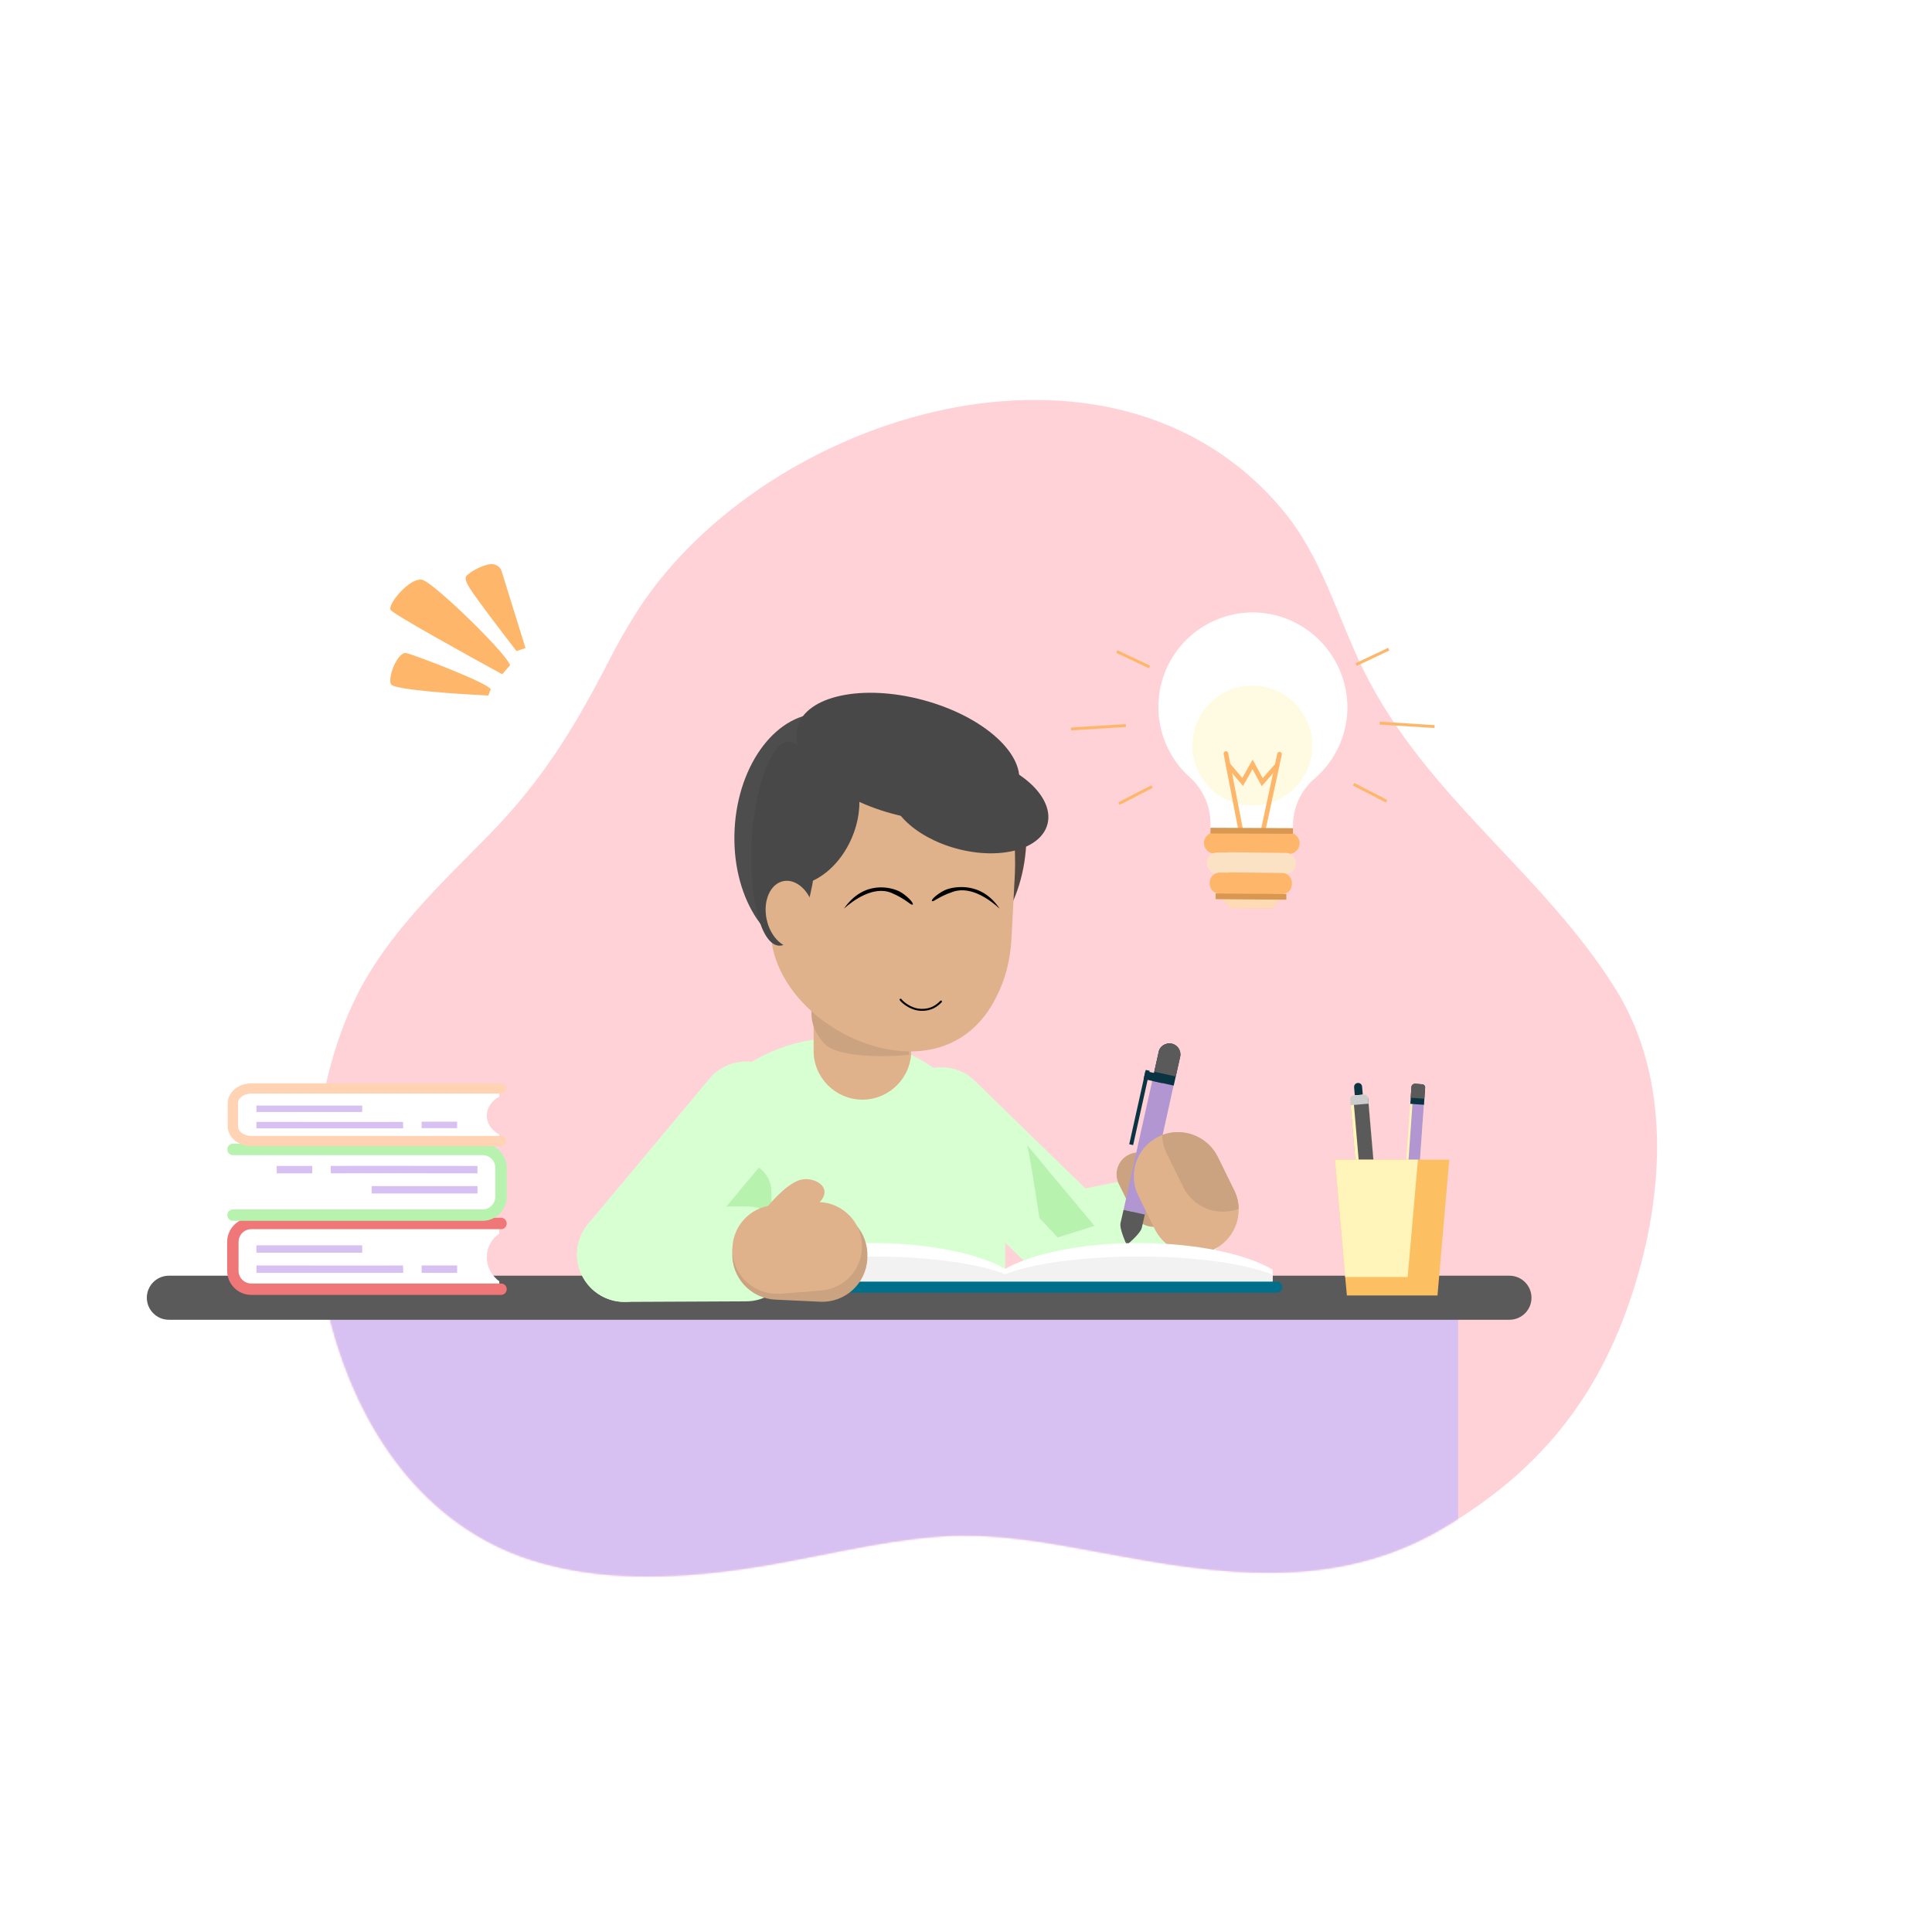 <svg xmlns="http://www.w3.org/2000/svg" fill="none" viewBox="0 0 1000 1000" height="1000" width="1000">
<rect fill="white" height="1000" width="1000"></rect>
<path fill="#FFD2D7" d="M314.896 342.567C319.638 333.169 324.866 324.025 330.559 315.17C397.062 213.774 575.167 158.621 663.433 263.42C684.461 288.394 691.803 318.573 705.951 347.224C738.157 412.385 798.256 451.331 836.043 511.604C865.292 558.394 861.384 618.364 845.072 668.918C827.346 723.855 796.15 762.224 746.248 791.395C690.317 824.097 630.478 815.013 570.018 803.636C542.817 798.518 514.779 793.298 486.972 795.244C452.156 797.696 417.744 807.544 383.259 812.331C347.333 817.32 310.065 818.488 275.465 807.645C164.656 772.895 138.45 610.101 183.968 516.751C200.106 483.731 227.437 458.267 252.821 432.413C280.224 404.512 297.026 377.216 314.896 342.567Z"></path>
<mask height="609" width="696" y="207" x="162" maskUnits="userSpaceOnUse" style="mask-type:alpha" id="mask0_198_3238">
<path fill="#FFF5BA" d="M314.896 342.567C319.638 333.169 324.866 324.025 330.559 315.17C397.062 213.774 575.167 158.621 663.433 263.42C684.461 288.394 691.803 318.573 705.951 347.224C738.157 412.385 798.256 451.331 836.043 511.604C865.292 558.394 861.384 618.364 845.072 668.918C827.346 723.855 796.15 762.224 746.248 791.395C690.317 824.097 630.478 815.013 570.018 803.636C542.817 798.518 514.779 793.298 486.972 795.244C452.156 797.696 417.744 807.544 383.259 812.331C347.333 817.32 310.065 818.488 275.465 807.645C164.656 772.895 138.45 610.101 183.968 516.751C200.106 483.731 227.437 458.267 252.821 432.413C280.224 404.512 297.026 377.216 314.896 342.567Z"></path>
</mask>
<g mask="url(#mask0_198_3238)">
<path fill="#D7C0F2" d="M113.887 671.709H754.697V871.157H113.887V671.709Z"></path>
</g>
<path fill="#D8FFD2" d="M553.831 666.204C560.22 666.204 566.61 663.746 571.426 658.733C580.863 649.001 580.667 633.47 570.935 624.034L504.485 559.353C494.753 549.916 479.222 550.113 469.785 559.844C460.349 569.576 460.545 585.107 470.277 594.544L536.727 659.225C541.445 663.943 547.638 666.204 553.831 666.204Z"></path>
<path fill="#D8FFD2" d="M561.007 664.826C562.58 664.826 564.153 664.629 565.726 664.334L615.76 654.505C629.03 651.85 637.779 638.973 635.125 625.703C632.471 612.433 619.594 603.684 606.323 606.338L556.289 616.168C543.019 618.822 534.27 631.699 536.924 644.97C539.283 656.667 549.506 664.826 561.007 664.826Z"></path>
<path fill="#D8FFD2" d="M438.5 673C486.273 673 520.309 684.5 520.309 661.19V623.837C520.309 576.063 481.579 537.235 433.707 537.235C385.934 537.235 347.106 575.965 347.106 623.837V661.19C347.106 687 390.727 673 438.5 673Z"></path>
<path fill="#B7F2AE" d="M370.603 681.832H384.07C392.426 681.832 399.307 675.049 399.307 666.596V616.856C399.307 608.501 392.524 601.62 384.07 601.62H370.603C362.248 601.62 355.367 608.403 355.367 616.856V666.596C355.367 674.951 362.15 681.832 370.603 681.832Z"></path>
<path fill="#DFB28B" d="M446.39 569.181C460.25 569.181 471.652 557.877 471.652 543.919V530.55C471.652 516.69 460.348 505.287 446.39 505.287C432.529 505.287 421.127 516.591 421.127 530.55V543.919C421.127 557.877 432.529 569.181 446.39 569.181Z"></path>
<path fill="#CCA380" d="M426.5 540C418 530.5 420.5 523 420 521.5L470.5 534.5V546C458.667 547.167 433.3 547.6 426.5 540Z"></path>
<path fill="#CCA380" d="M602.095 633.863C607.698 631.111 609.959 624.328 607.207 618.725L599.343 602.801C596.59 597.198 589.808 594.937 584.205 597.689C578.602 600.441 576.341 607.224 579.093 612.827L586.957 628.751C589.71 634.256 596.492 636.615 602.095 633.863Z"></path>
<path fill="#B296D2" d="M599.731 544.509L581.546 626.195L592.653 628.652L610.74 546.966C611.429 543.919 609.463 540.872 606.415 540.183C604.843 539.889 603.368 540.183 602.09 540.97C600.911 541.756 600.026 542.936 599.731 544.509Z"></path>
<path fill="#0B3442" d="M599.733 544.509L596.391 559.45L607.498 561.908L610.841 546.966C611.529 543.919 609.563 540.872 606.515 540.183C604.943 539.889 603.468 540.183 602.19 540.97C600.912 541.756 600.028 542.936 599.733 544.509Z"></path>
<path fill="#5A5A5A" d="M599.733 544.509L597.472 554.732L608.58 557.189L610.841 546.966C611.529 543.919 609.563 540.872 606.515 540.183C604.943 539.889 603.468 540.183 602.19 540.97C600.912 541.756 600.028 542.936 599.733 544.509Z"></path>
<path fill="#5A5A5A" d="M581.547 626.196L579.974 633.077C579.286 636.124 583.218 644.381 583.218 644.381C583.218 644.381 590.295 638.582 590.983 635.534L592.556 628.654L581.547 626.196Z"></path>
<path fill="#0B3442" d="M592.844 554.37L602.439 556.504L601.521 560.63L591.926 558.496L592.844 554.37Z"></path>
<path fill="#0B3442" d="M593.046 553.782L595.061 554.23L586.504 592.706L584.489 592.257L593.046 553.782Z"></path>
<path fill="#DFB28B" d="M586.856 608.896C586.856 612.336 587.643 615.678 589.215 618.922L597.669 636.124C603.272 647.527 616.936 652.147 628.338 646.642C636.595 642.612 641.314 634.257 641.117 625.705C641.117 622.461 640.331 619.119 638.758 615.973L630.304 598.771C624.996 588.056 612.512 583.338 601.601 587.466C600.913 587.663 600.323 587.958 599.635 588.351C591.476 592.381 586.856 600.442 586.856 608.896Z"></path>
<path fill="#CCA380" d="M601.602 587.466C601.602 590.71 602.388 594.052 603.961 597.197L612.414 614.4C617.723 625.114 630.206 629.833 641.118 625.704C641.118 622.46 640.331 619.118 638.759 615.972L630.305 598.77C624.997 588.154 612.513 583.337 601.602 587.466Z"></path>
<path fill="#5A5A5A" d="M87.403 683.11H781.295C787.586 683.11 792.697 677.998 792.697 671.707C792.697 665.416 787.586 660.305 781.295 660.305H87.403C81.112 660.305 76 665.416 76 671.707C76 677.998 81.112 683.11 87.403 683.11Z"></path>
<path fill="#D8FFD2" d="M323.222 673.87C330.201 673.87 337.181 670.823 342.095 665.023L405.007 589.726C413.657 579.307 412.281 563.874 401.861 555.125C391.442 546.475 375.91 547.851 367.26 558.271L304.349 633.568C295.698 643.987 297.075 659.42 307.494 668.169C312.114 672.002 317.619 673.87 323.222 673.87Z"></path>
<path fill="#4D4D4D" d="M419.839 493.374C396.176 492.136 378.445 463.371 380.236 429.124C382.028 394.878 402.663 368.119 426.326 369.357C449.99 370.594 467.721 399.36 465.929 433.607C464.138 467.853 443.503 494.612 419.839 493.374Z"></path>
<path fill="#534741" d="M485.081 496.753C461.417 495.515 443.686 466.75 445.478 432.503C447.269 398.257 467.904 371.498 491.568 372.736C515.231 373.973 532.962 402.739 531.171 436.986C529.38 471.232 508.744 497.991 485.081 496.753Z"></path>
<path fill="#DFB28B" d="M468.051 544.13C502.361 545.896 521.55 519.031 523.316 484.644L525.311 447.11C527.077 412.801 500.75 383.48 466.363 381.638C432.053 379.872 402.732 406.2 400.89 440.586L398.894 478.12C397.129 512.507 433.665 542.288 468.051 544.13Z"></path>
<path fill="#DFB28B" d="M473.888 539.063C504.744 540.675 521.937 516.497 523.549 485.641L525.314 451.945C526.926 421.089 503.209 394.762 472.353 393.15C441.497 391.538 415.169 415.256 413.557 446.112L411.792 479.808C410.257 510.664 443.032 537.451 473.888 539.063Z"></path>
<path fill="#494848" d="M403.206 489.474C393.893 488.987 387.58 464.948 389.105 435.781C390.631 406.614 399.417 383.365 408.731 383.852C418.044 384.339 424.356 408.378 422.831 437.545C421.305 466.712 412.519 489.961 403.206 489.474Z"></path>
<path fill="#494848" d="M402.682 456.7C389.58 451.005 385.399 431.575 393.343 413.303C401.286 395.03 418.347 384.835 431.448 390.531C444.55 396.227 448.731 415.657 440.787 433.929C432.844 452.201 415.783 462.396 402.682 456.7Z"></path>
<path fill="#DFB28B" d="M396.824 475.902C394.789 466.41 398.616 457.541 405.373 456.092C412.129 454.644 419.256 461.165 421.291 470.657C423.325 480.149 419.498 489.018 412.741 490.466C405.985 491.915 398.858 485.394 396.824 475.902Z"></path>
<path fill="#494848" d="M462.002 421.199C430.436 412.728 408.383 392.684 412.746 376.43C417.108 360.176 446.233 353.868 477.799 362.339C509.365 370.811 531.418 390.855 527.056 407.108C522.693 423.362 493.568 429.671 462.002 421.199Z"></path>
<path fill="#494848" d="M495.291 439.282C472.896 433.271 457.565 417.878 461.048 404.899C464.531 391.921 485.509 386.272 507.904 392.283C530.299 398.293 545.63 413.686 542.147 426.665C538.664 439.643 517.686 445.292 495.291 439.282Z"></path>
<path stroke-linecap="round" stroke-width="1.018" stroke="black" d="M487.045 518.39C485.211 520.272 482.186 522.936 476.525 522.678C471.058 522.429 466.913 518.504 466.144 517.439"></path>
<path fill="black" d="M493.51 461.502C502.923 458.43 513.071 466.287 517.427 470.358C507.816 455.842 493.405 458.972 489.523 460.549C486.216 461.892 481.703 465.569 482.394 466.361C483.084 467.152 485.579 464.091 493.51 461.502Z"></path>
<path fill="black" d="M461.471 462.185C452.142 458.248 441.463 466.147 436.84 470.296C447.347 455.123 461.717 459.44 465.547 461.401C468.81 463.071 473.16 467.355 472.419 468.172C471.678 468.989 469.331 465.503 461.471 462.185Z"></path>
<path fill="white" d="M519.626 657.159V663.352H658.719V657.159C644.957 649 618.908 643.397 589.221 643.397C559.535 643.397 533.486 649 519.626 657.159Z"></path>
<path fill="white" d="M381.909 657.159V663.352H521.002V657.159C507.24 649 481.191 643.397 451.505 643.397C421.622 643.496 395.671 649 381.909 657.159Z"></path>
<path fill="#F2F2F2" d="M519.626 659.812V664.039H658.719V659.812C644.957 654.111 618.908 650.375 589.221 650.375C559.535 650.375 533.486 654.111 519.626 659.812Z"></path>
<path fill="#F2F2F2" d="M381.909 659.812V664.039H521.002V659.812C507.24 654.111 481.191 650.376 451.505 650.376C421.622 650.277 395.671 654.111 381.909 659.812Z"></path>
<path fill="#006F8C" d="M379.745 663.353H660.88C662.453 663.353 663.73 664.63 663.73 666.203C663.73 667.776 662.453 669.054 660.88 669.054H379.745C378.172 669.054 376.894 667.776 376.894 666.203C376.796 664.63 378.074 663.353 379.745 663.353Z"></path>
<path fill="#FFF5BA" d="M730.568 562.499L723.491 661.388C723.392 662.273 724.08 663.059 725.063 663.158L728.799 663.452C729.683 663.551 730.47 662.863 730.568 661.978L737.646 563.089C737.744 562.205 737.056 561.418 736.171 561.32L732.436 561.025C731.453 560.927 730.666 561.615 730.568 562.499Z"></path>
<path fill="#B296D2" d="M731.157 570.56L725.259 653.524C725.161 654.311 725.75 654.901 726.537 654.999L729.682 655.195C730.469 655.294 731.058 654.704 731.157 653.918L737.055 570.953C737.153 570.167 736.563 569.577 735.777 569.479L732.631 569.282C731.845 569.184 731.157 569.774 731.157 570.56Z"></path>
<path fill="#0B3442" d="M730.568 562.499L729.978 571.346L737.056 571.837L737.646 562.991C737.744 562.106 737.056 561.319 736.171 561.221L732.436 560.926C731.453 560.926 730.666 561.614 730.568 562.499Z"></path>
<path fill="#5A5A5A" d="M730.568 562.499L730.175 568.2L737.252 568.692L737.646 562.991C737.744 562.106 737.056 561.319 736.171 561.221L732.436 560.926C731.453 560.926 730.666 561.614 730.568 562.499Z"></path>
<path fill="#0B3442" d="M704.424 579.702C705.603 579.604 706.39 578.621 706.291 577.441L705.013 562.401C704.915 561.222 703.932 560.435 702.753 560.534C701.573 560.632 700.787 561.615 700.885 562.795L702.163 577.834C702.261 578.916 703.244 579.8 704.424 579.702Z"></path>
<path fill="#B296D2" d="M698.824 569.084L707.278 667.383C707.376 668.464 708.261 669.152 709.342 669.054L714.847 668.563C715.928 668.464 716.616 667.58 716.616 666.498L708.163 568.199C708.064 567.118 707.18 566.43 706.098 566.528L700.594 567.02C699.512 567.118 698.726 568.003 698.824 569.084Z"></path>
<path fill="#FFF5BA" d="M698.824 569.084L707.278 667.383C707.376 668.464 708.261 669.152 709.342 669.054L714.847 668.563C715.928 668.464 716.616 667.58 716.616 666.498L708.163 568.199C708.064 567.118 707.18 566.43 706.098 566.528L700.594 567.02C699.512 567.118 698.726 568.003 698.824 569.084Z"></path>
<path fill="#5A5A5A" d="M700.592 569.479L709.046 667.777C709.144 668.859 709.93 669.547 710.717 669.547L715.239 669.154C716.123 669.055 716.713 668.171 716.615 667.188L708.161 568.889C708.063 567.807 707.276 567.119 706.49 567.119L701.968 567.513C701.083 567.513 700.494 568.496 700.592 569.479Z"></path>
<path fill="#CCCCCC" d="M698.821 569.087L699.116 572.036L708.356 571.249L708.061 568.301C707.963 567.219 707.078 566.531 705.997 566.629L700.492 567.121C699.509 567.121 698.723 568.006 698.821 569.087Z"></path>
<path fill="#FCC062" d="M690.959 600.245L696.267 660.993L697.152 670.528H744.04L750.135 600.245H690.959Z"></path>
<path fill="#FFF5BA" d="M690.96 600.245L696.268 660.993H728.608L733.916 600.245H690.96Z"></path>
<path fill="white" d="M121.412 635.338V665.32H258.441V663.157C257.654 662.665 256.966 662.076 256.377 661.388C253.624 658.635 251.953 654.9 251.953 650.771C251.953 645.66 254.509 641.138 258.441 638.484V635.338H121.412Z"></path>
<path fill="#F07777" d="M130.061 670.234H259.324C260.996 670.234 262.273 668.956 262.273 667.285C262.273 665.614 260.996 664.336 259.324 664.336H130.061C126.424 664.336 123.475 661.387 123.475 657.75V642.809C123.475 639.172 126.424 636.223 130.061 636.223H259.324C260.996 636.223 262.273 634.945 262.273 633.274C262.273 631.603 260.996 630.325 259.324 630.325H130.061C123.18 630.325 117.577 635.928 117.577 642.809V657.75C117.577 664.631 123.18 670.234 130.061 670.234Z"></path>
<path fill="#D7C0F2" d="M132.714 644.579H187.466V648.412H132.714V644.579Z"></path>
<path fill="#D7C0F2" d="M218.233 654.998H236.615V658.831H218.233V654.998Z"></path>
<path fill="#D7C0F2" d="M187.371 658.831C198.676 658.831 207.621 658.831 208.702 658.831L208.604 654.998C205.458 655.096 133.503 654.998 132.717 654.998V658.831C134.683 658.831 165.549 658.831 187.371 658.831Z"></path>
<path fill="white" d="M258.441 626.981V597H121.51V599.163C122.297 599.654 122.985 600.244 123.575 600.932C126.327 603.684 127.998 607.42 127.998 611.548C127.998 616.66 125.442 621.182 121.51 623.836V626.981H258.441Z"></path>
<path fill="#B7F2AE" d="M120.526 631.896H249.789C256.67 631.896 262.273 626.293 262.273 619.412V604.47C262.273 597.589 256.67 591.986 249.789 591.986H120.625C118.954 591.986 117.676 593.264 117.676 594.935C117.676 596.606 118.954 597.884 120.625 597.884H249.789C253.427 597.884 256.376 600.833 256.376 604.47V619.412C256.376 623.049 253.427 625.998 249.789 625.998H120.625C118.954 625.998 117.676 627.276 117.676 628.947C117.676 630.618 118.954 631.896 120.526 631.896Z"></path>
<path fill="#D7C0F2" d="M192.383 613.906H247.136V617.74H192.383V613.906Z"></path>
<path fill="#D7C0F2" d="M143.233 603.488H161.615V607.321H143.233V603.488Z"></path>
<path fill="#D7C0F2" d="M247.136 607.32V603.487C244.187 603.487 174.296 603.389 171.151 603.487L171.249 607.32C174.395 607.222 246.349 607.32 247.136 607.32Z"></path>
<path fill="white" d="M121.412 565.052V589.037H258.441V587.268C257.654 586.875 256.966 586.383 256.377 585.892C253.624 583.729 251.953 580.682 251.953 577.438C251.953 573.309 254.509 569.771 258.441 567.608V565.052H121.412Z"></path>
<path fill="#FFD3B4" d="M130.062 593.264H259.325C260.799 593.264 261.979 592.084 261.979 590.609C261.979 589.135 260.799 587.955 259.325 587.955H130.062C126.326 587.955 123.181 585.694 123.181 582.942V571.048C123.181 568.296 126.326 566.035 130.062 566.035H259.325C260.799 566.035 261.979 564.855 261.979 563.381C261.979 561.906 260.799 560.727 259.325 560.727H130.062C123.377 560.727 117.872 565.347 117.872 571.048V582.942C117.872 588.643 123.377 593.264 130.062 593.264Z"></path>
<path fill="#D7C0F2" d="M132.716 572.227H187.468V575.569H132.716V572.227Z"></path>
<path fill="#D7C0F2" d="M218.233 580.582H236.615V583.924H218.233V580.582Z"></path>
<path fill="#D7C0F2" d="M187.47 584.025C198.774 584.025 207.621 584.025 208.702 584.025L208.604 580.682C205.458 580.781 133.405 580.682 132.717 580.682V584.025C134.683 584.025 165.647 584.025 187.47 584.025Z"></path>
<path fill="#D8FFD2" d="M323.223 673.869H323.321L386.233 673.574C399.798 673.476 410.709 662.466 410.709 648.901C410.611 635.336 399.7 624.425 386.134 624.425H386.036L323.125 624.72C309.559 624.818 298.648 635.827 298.648 649.393C298.747 662.958 309.756 673.869 323.223 673.869Z"></path>
<path fill="#CCA380" d="M379.055 647.428V648.313C378.466 661.19 388.492 672.101 401.369 672.691L424.568 673.773C437.445 674.362 448.356 664.336 448.946 651.459V650.574C449.536 637.697 439.509 626.786 426.632 626.196L403.434 625.115C390.556 624.525 379.645 634.551 379.055 647.428Z"></path>
<path fill="#DFB28B" d="M438.23 627.769C433.807 623.935 427.909 621.773 421.618 622.264L400.287 623.837C387.704 624.722 378.169 635.731 379.152 648.412C380.037 660.699 390.457 669.939 402.646 669.644C402.941 669.644 403.334 669.644 403.727 669.644L424.96 667.973C437.542 666.99 447.077 656.079 446.094 643.399C445.996 642.317 445.799 641.138 445.603 640.155C444.521 635.142 441.867 630.915 438.23 627.769Z"></path>
<path fill="#FEB76A" d="M272 335.427L267.342 337C260.925 328.713 247.158 310.692 243.432 304.901C239.705 299.111 241.089 298.293 242.189 297.349C243.535 296.195 247.406 293.572 252.126 292.314C256.846 291.055 259.061 293.887 259.579 295.461L272 335.427Z"></path>
<path fill="#FEB76A" d="M259.942 349L264 344.334C262.127 338.113 224.981 302.03 218.738 300.164C212.495 298.298 200.321 312.917 202.194 315.717C203.692 317.956 241.317 338.839 259.942 349Z"></path>
<path fill="#FEB76A" d="M252.734 360L254 356.772C252.734 353.544 214.74 339.018 210.308 338.049C205.875 337.081 200.493 350.639 202.392 354.19C203.912 357.03 236.586 359.247 252.734 360Z"></path>
<path fill="#DFB28B" d="M415.448 610.438C408.675 611.388 399.538 621.465 395.816 626.384C399.25 628.98 408.871 632.466 419.884 625.644C433.651 617.116 423.914 609.249 415.448 610.438Z"></path>
<path fill="#B7F2AE" d="M538 630.5C536.21 618.457 532.481 594.465 531.562 592.596C531.482 592.494 531.46 592.46 531.5 592.5C531.519 592.519 531.539 592.551 531.562 592.596C533.067 594.531 555.104 620.888 566.5 634.5L547.5 640.5L538 630.5Z"></path>
<path fill="#FEB76A" d="M658.712 470.195L636.34 469.955L630.196 461.781L665.006 462.125L658.712 470.195Z"></path>
<path fill="white" d="M658.712 470.195L636.34 469.955L630.196 461.781L665.006 462.125L658.712 470.195Z" opacity="0.5"></path>
<path fill="white" d="M697.42 366.559C697.334 373.442 695.794 380.23 692.904 386.477C690.013 392.725 685.835 398.291 680.644 402.813C677.163 405.75 674.348 409.395 672.384 413.505C670.42 417.614 669.354 422.095 669.256 426.649L669.21 430.361L626.516 429.919L626.547 426.211C626.54 421.664 625.566 417.17 623.692 413.027C621.817 408.884 619.083 405.186 615.672 402.179C608.149 395.37 602.929 386.39 600.734 376.483C598.54 366.576 599.481 356.232 603.426 346.883C607.371 337.535 614.126 329.644 622.754 324.304C631.382 318.964 641.457 316.439 651.584 317.079C664.081 317.958 675.775 323.563 684.288 332.754C692.802 341.944 697.497 354.031 697.42 366.559Z"></path>
<path fill="#FFF5BA" d="M678.775 391.535C681.892 374.658 670.739 358.45 653.863 355.332C636.986 352.215 620.778 363.368 617.66 380.244C614.542 397.121 625.696 413.329 642.572 416.447C659.448 419.565 675.657 408.411 678.775 391.535Z" opacity="0.4"></path>
<path fill="#FEB76A" d="M641.079 430.194L633.344 390.263C633.284 389.948 633.35 389.622 633.529 389.357C633.708 389.091 633.985 388.906 634.299 388.843C634.455 388.814 634.615 388.815 634.769 388.847C634.924 388.88 635.071 388.942 635.202 389.032C635.332 389.121 635.444 389.235 635.53 389.368C635.617 389.5 635.676 389.648 635.705 389.804L643.441 429.735L641.079 430.194Z"></path>
<path fill="#FEB76A" d="M654.905 430.38L652.562 429.885L661.104 390.109C661.17 389.799 661.357 389.528 661.623 389.354C661.889 389.181 662.212 389.12 662.523 389.185C662.679 389.216 662.828 389.277 662.96 389.366C663.092 389.456 663.205 389.571 663.292 389.704C663.378 389.838 663.437 389.988 663.465 390.145C663.492 390.302 663.488 390.463 663.451 390.618L654.905 430.38Z"></path>
<path fill="#FEB76A" d="M653.062 406.92L648.327 398.126L643.388 406.81L634.436 396.287L636.261 394.724L642.999 402.64L648.369 393.151L653.556 402.745L660.437 394.972L662.239 396.561L653.062 406.92Z"></path>
<path fill="#FEB76A" d="M672.68 436.554C672.663 437.991 672.077 439.362 671.051 440.368C670.025 441.374 668.643 441.933 667.206 441.922L661.695 441.883C661.29 441.981 660.875 442.027 660.46 442.019L628.598 441.75C627.886 441.753 627.18 441.615 626.522 441.345C625.863 441.074 625.264 440.677 624.759 440.175C624.254 439.673 623.853 439.077 623.578 438.42C623.303 437.763 623.161 437.059 623.158 436.347C623.156 435.635 623.294 434.93 623.564 434.271C623.835 433.612 624.232 433.013 624.734 432.508C625.235 432.003 625.832 431.602 626.489 431.327C627.145 431.053 627.85 430.91 628.562 430.908L628.676 430.87L634.187 430.91C634.551 430.823 634.925 430.78 635.299 430.782L635.413 430.744L667.275 431.013C667.995 431.017 668.707 431.164 669.37 431.445C670.033 431.727 670.634 432.137 671.137 432.653C671.64 433.168 672.035 433.779 672.3 434.449C672.565 435.118 672.694 435.834 672.68 436.554Z"></path>
<path fill="#FCE2C5" d="M670.709 446.964C670.728 447.65 670.611 448.332 670.365 448.973C670.12 449.613 669.75 450.198 669.278 450.696C668.805 451.193 668.239 451.592 667.612 451.87C666.985 452.147 666.31 452.299 665.624 452.315L660.492 452.277C660.119 452.368 659.737 452.414 659.352 452.414L629.736 452.103C628.369 452.007 627.088 451.398 626.151 450.397C625.213 449.396 624.689 448.079 624.683 446.708C624.676 445.337 625.188 444.014 626.116 443.005C627.044 441.995 628.319 441.374 629.686 441.265L629.8 441.228L634.922 441.284C635.265 441.202 635.615 441.156 635.967 441.147L636.067 441.114L665.745 441.468C667.129 441.547 668.426 442.168 669.355 443.197C670.285 444.226 670.771 445.579 670.709 446.964Z"></path>
<path fill="#FEB76A" d="M668.678 457.38C668.761 458.711 668.316 460.021 667.438 461.025C666.561 462.029 665.322 462.646 663.992 462.742L659.245 462.72C658.9 462.818 658.544 462.866 658.185 462.862L630.791 462.533C629.452 462.409 628.215 461.764 627.346 460.738C626.477 459.711 626.046 458.384 626.145 457.043C626.07 455.736 626.504 454.45 627.355 453.455C628.206 452.46 629.409 451.833 630.712 451.704L630.812 451.672L635.559 451.693C635.874 451.608 636.198 451.56 636.524 451.551L636.623 451.518L664.023 451.861C665.369 451.983 666.613 452.631 667.484 453.664C668.356 454.697 668.785 456.032 668.678 457.38Z"></path>
<path fill="#D99751" d="M629.205 465.393L629.214 462.435L665.809 462.731L665.8 465.688L629.205 465.393Z"></path>
<path fill="#D99751" d="M626.532 428.455L626.519 431.397L669.227 431.581L669.24 428.639L626.532 428.455Z"></path>
<path fill="white" d="M578.066 337.222L594.984 345.228L578.066 337.222Z"></path>
<path stroke-miterlimit="10" stroke-width="1.5" stroke="#FEB76A" d="M578.066 337.222L594.984 345.228"></path>
<path fill="white" d="M554.342 377.305L582.784 375.516L554.342 377.305Z"></path>
<path stroke-miterlimit="10" stroke-width="1.5" stroke="#FEB76A" d="M554.342 377.305L582.784 375.516"></path>
<path fill="white" d="M579.173 415.938L596.282 407.14L579.173 415.938Z"></path>
<path stroke-miterlimit="10" stroke-width="1.5" stroke="#FEB76A" d="M579.173 415.938L596.282 407.14"></path>
<path fill="white" d="M718.819 335.993L701.902 343.999L718.819 335.993Z"></path>
<path stroke-miterlimit="10" stroke-width="1.5" stroke="#FEB76A" d="M718.819 335.993L701.902 343.999"></path>
<path fill="white" d="M742.546 376.076L714.103 374.286L742.546 376.076Z"></path>
<path stroke-miterlimit="10" stroke-width="1.5" stroke="#FEB76A" d="M742.546 376.076L714.103 374.286"></path>
<path fill="white" d="M717.708 414.709L700.598 405.911L717.708 414.709Z"></path>
<path stroke-miterlimit="10" stroke-width="1.5" stroke="#FEB76A" d="M717.708 414.709L700.598 405.911"></path>
</svg>
